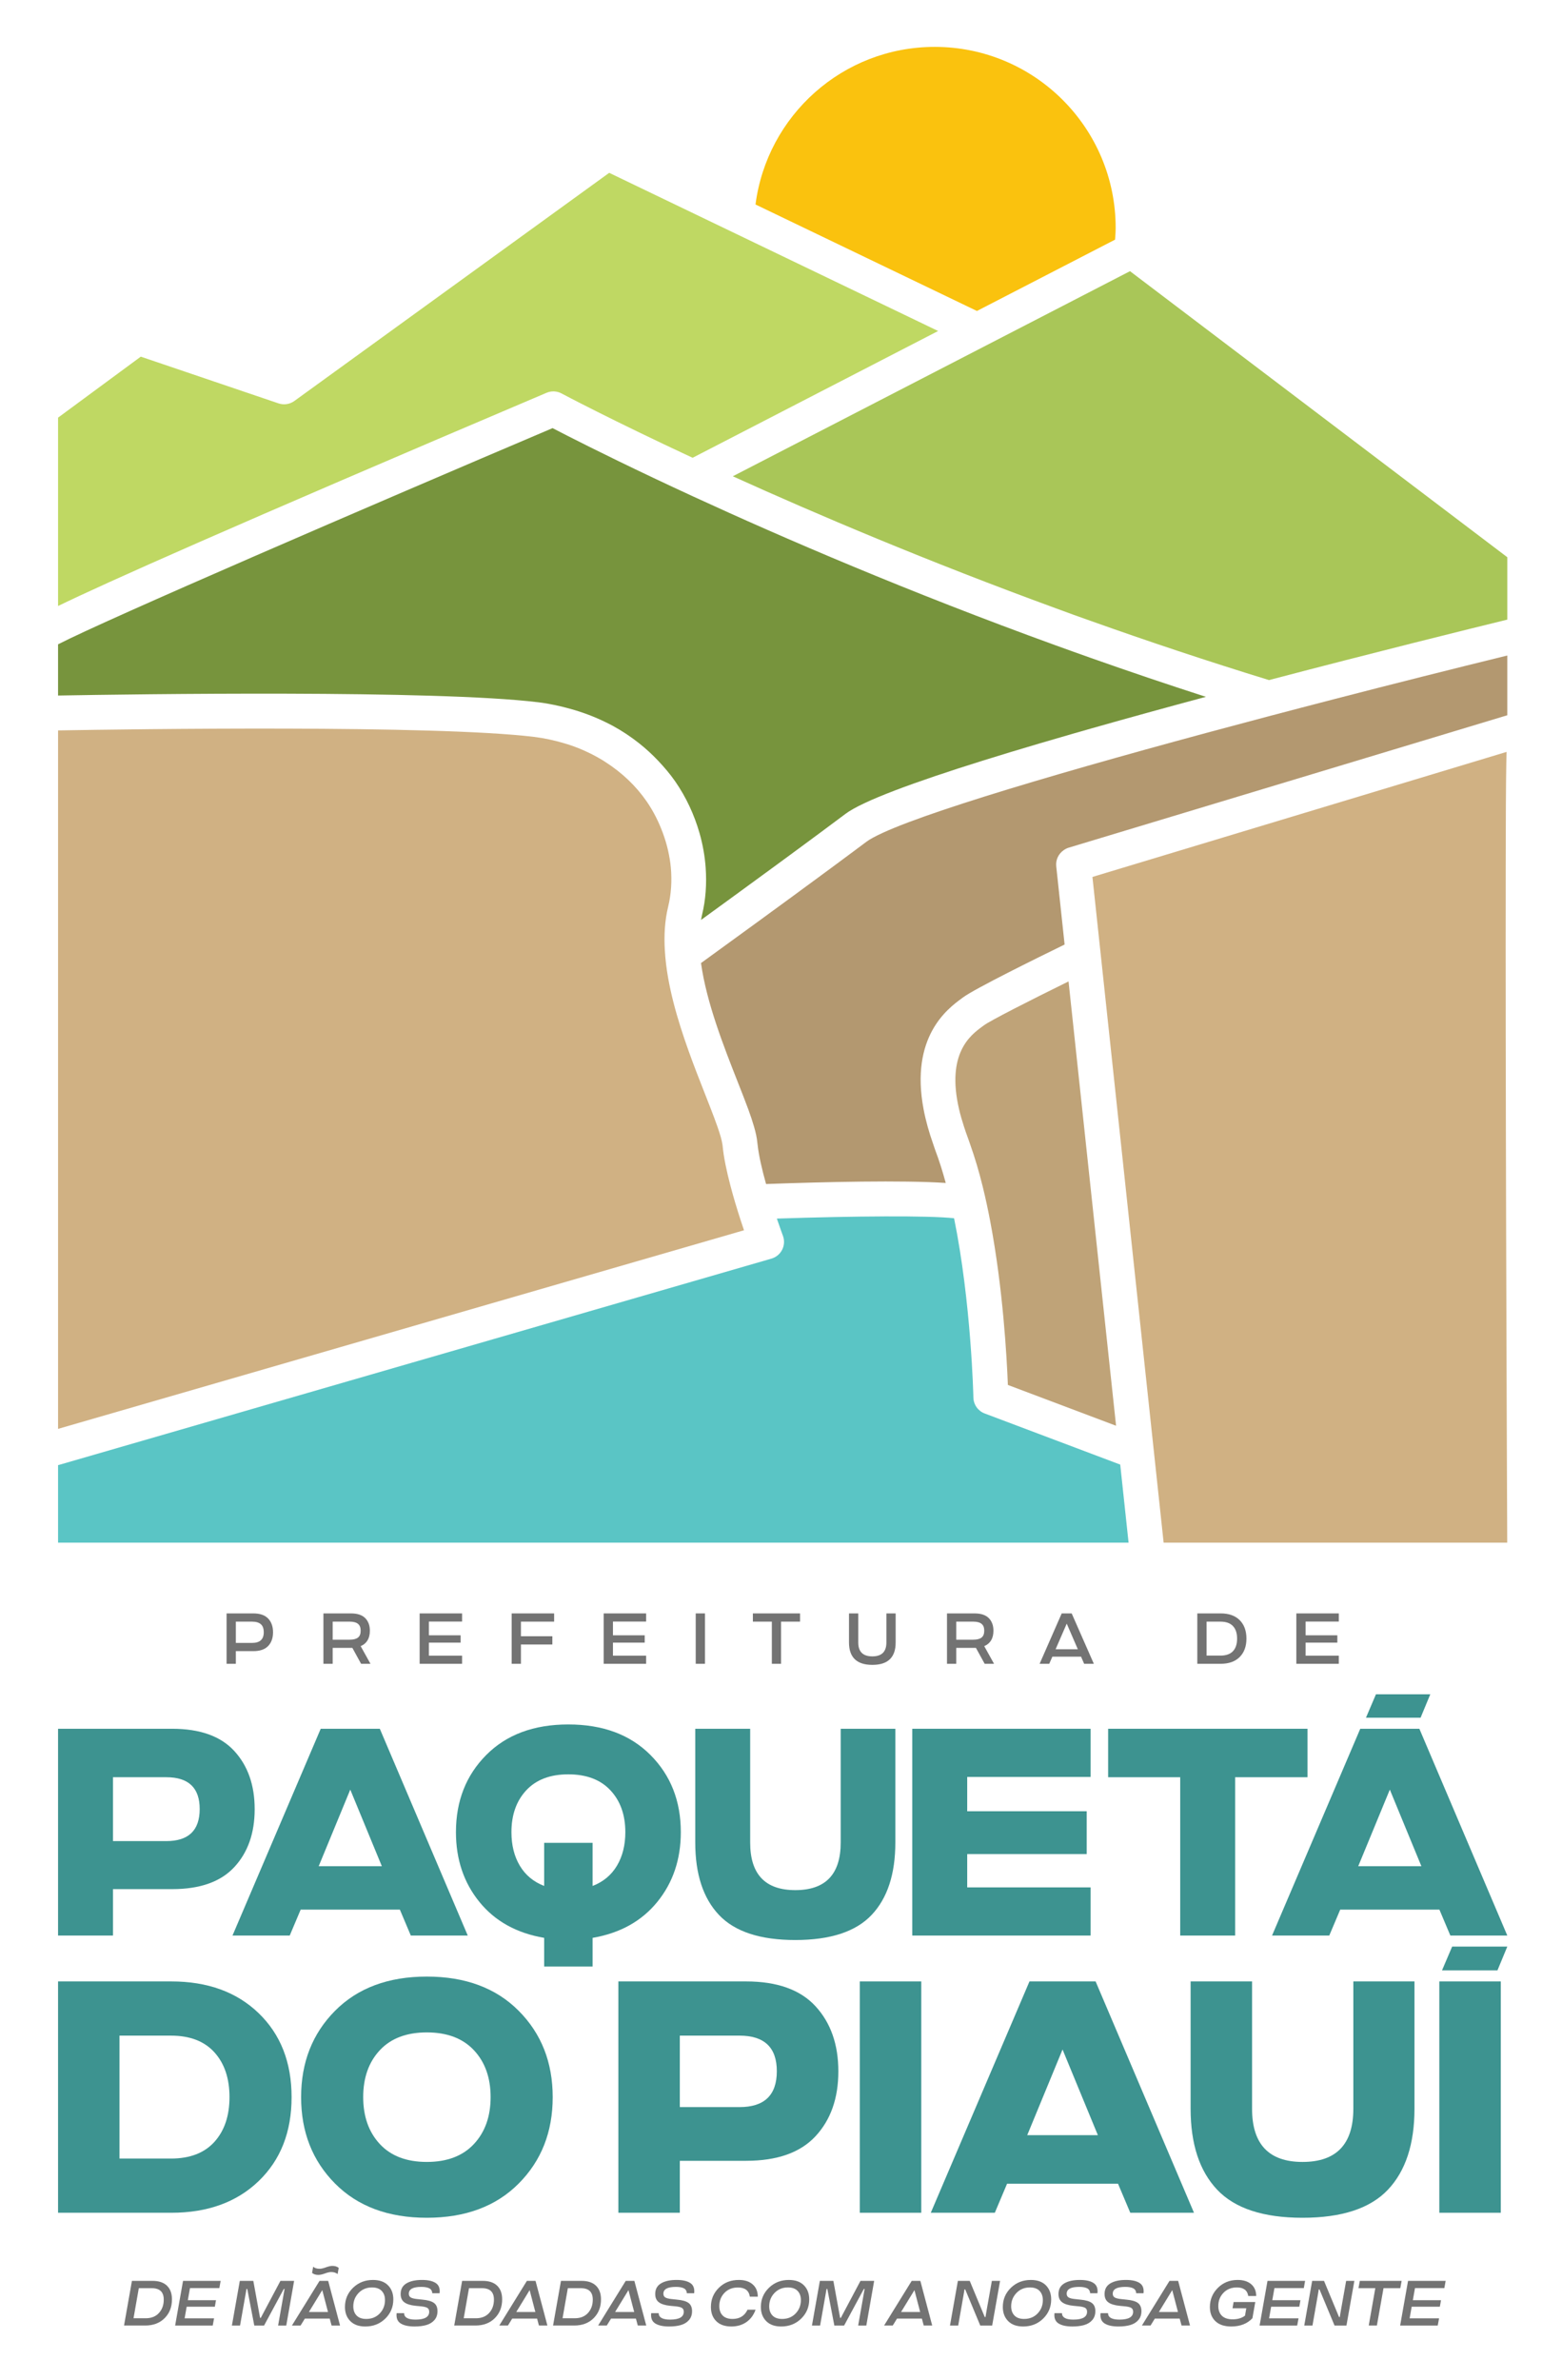 <?xml version="1.0" encoding="UTF-8"?>
<!DOCTYPE svg PUBLIC "-//W3C//DTD SVG 1.1//EN" "http://www.w3.org/Graphics/SVG/1.1/DTD/svg11.dtd">
<!-- Creator: CorelDRAW 2018 -->
<svg xmlns="http://www.w3.org/2000/svg" xml:space="preserve" width="96.5mm" height="147mm" version="1.1" style="shape-rendering:geometricPrecision; text-rendering:geometricPrecision; image-rendering:optimizeQuality; fill-rule:evenodd; clip-rule:evenodd"
viewBox="0 0 9650 14700"
 xmlns:xlink="http://www.w3.org/1999/xlink">
 <defs>
  <style type="text/css">
   <![CDATA[
    .fil9 {fill:#3D9390;fill-rule:nonzero}
    .fil4 {fill:#5AC5C5;fill-rule:nonzero}
    .fil8 {fill:#737373;fill-rule:nonzero}
    .fil3 {fill:#77943D;fill-rule:nonzero}
    .fil2 {fill:#A9C658;fill-rule:nonzero}
    .fil5 {fill:#B39870;fill-rule:nonzero}
    .fil6 {fill:#BFA378;fill-rule:nonzero}
    .fil1 {fill:#BFD863;fill-rule:nonzero}
    .fil7 {fill:#D0B183;fill-rule:nonzero}
    .fil0 {fill:#FAC20E;fill-rule:nonzero}
   ]]>
  </style>
 </defs>
 <g id="Camada_x0020_1">
  <path class="fil0" d="M6888.88 1480.05c1.55,-24.17 3.66,-48.19 3.66,-72.74 0,-617.29 -500.41,-1117.71 -1117.7,-1117.71 -568.26,0 -1036.39,424.43 -1107.34,973.35l1367.97 657.65 853.41 -440.55z"/>
  <path class="fil1" d="M4661.78 1499.18l-898.13 -431.76 -1945.19 1409.1c-28.25,20.53 -64.77,25.96 -97.79,14.78l-851 -288.61 -511 376.73 0 1163.25c291.29,-141.25 1042.6,-477.73 3017.87,-1316.78 30.09,-12.73 64.35,-11.11 93.03,4.24 8.85,4.76 305.01,162.27 809.41,397.19l909.75 -469.62 607.02 -313.37 -1133.97 -545.15z"/>
  <path class="fil2" d="M6981.05 1674.83l-141.82 73.21 -560.67 289.42 -119.84 61.87 -119.87 61.88 -602.83 311.18 -908.75 469.09c519.43,235.48 1205.23,526.45 1997.53,816.08 35.95,13.16 71.3,26.29 107.67,39.44 35.45,12.78 71.83,25.51 107.7,38.28 349.22,124.43 717.2,247.44 1099.58,364.91 652,-171.23 1232,-314.6 1472.31,-373.45l0 -385.3 -2331.01 -1766.61z"/>
  <path class="fil3" d="M6740.17 4063.85c-36.16,-12.77 -71.94,-25.55 -107.67,-38.35 -36.13,-12.91 -72,-25.82 -107.71,-38.77 -911.5,-330.38 -1686.38,-664.35 -2240.59,-919.76 -42.51,-19.58 -83.79,-38.7 -123.69,-57.33 -42.47,-19.83 -83.46,-39.09 -122.83,-57.75 -317.82,-150.49 -534.6,-261.3 -623.89,-307.8 -1123.46,477.45 -2760.59,1183.15 -3055.13,1335.37l0 316.16c475.12,-8.47 2330.38,-35.77 2966.4,41.56 70.17,8.54 137.38,23.53 202.75,41.84 36.76,10.3 72.63,22.08 107.66,35.35 36.94,14 72.85,29.49 107.71,46.7 14.39,7.09 28.75,14.15 42.75,21.77 57.68,31.43 111.76,67.52 162.49,107.7 41.77,33.06 80.93,69.01 117.48,107.67 38.03,40.32 74.22,82.45 106.08,128.55 67.41,97.55 116.98,205.14 149.05,316.27 10.26,35.63 18.55,71.54 25.01,107.7 6.42,35.81 10.9,71.72 13.48,107.67 7.16,99.41 0.52,198.54 -22.62,293.12 -2.36,9.7 -3.81,19.97 -5.68,29.99 116.84,-84.81 278.2,-202.28 443.13,-323.11 49.03,-35.91 98.07,-71.93 146.65,-107.67 49.77,-36.65 98.88,-72.88 145.87,-107.7 55.67,-41.21 108.55,-80.61 156.7,-116.7 105.48,-79.13 426.16,-196.64 846.42,-328.12 112.08,-35.03 231.25,-71.08 355.29,-107.67 67.76,-19.96 136.91,-40.11 207.22,-60.32 35.59,-10.23 71.54,-20.5 107.67,-30.76 231.03,-65.66 471.59,-131.77 709.93,-195.8 -243.74,-78.45 -480.59,-158.82 -709.93,-239.81z"/>
  <path class="fil4" d="M6013.59 8630.99c-0.18,-7.48 -13.23,-585.44 -119.35,-1107.09 -159.31,-17.46 -613.12,-13.76 -1094.88,2.05 21.27,62.58 37.01,104.81 37.47,106.04 10.55,28.12 8.89,59.3 -4.55,86.15 -13.48,26.78 -37.5,46.74 -66.33,55.1l-4407.28 1275.65 0 478.54 6613.63 0 -51.58 -482.1 -837.49 -315.78c-41.17,-15.48 -68.76,-54.53 -69.64,-98.56z"/>
  <path class="fil5" d="M8237.99 4319.11c-67.67,17.49 -135.47,35.13 -203.35,52.88 -66.32,17.32 -132.6,34.75 -198.79,52.21 -1036.56,273.72 -2035.81,560.63 -2381.1,718.85 -45.37,20.78 -80.65,39.58 -101.99,55.6 -22.26,16.69 -45.58,34.11 -69.68,52.07 -45.89,34.19 -94.72,70.42 -145.2,107.7 -307.69,227.26 -675.36,494.03 -807.08,589.43 33.69,243.52 140.93,516.21 226.44,733.24 24.84,63.08 47.1,119.56 65.59,170.01 14.53,39.65 26.42,75.17 35.73,107.7 10.41,36.09 17.57,68.4 20.07,96.34 0.32,3.6 0.96,7.62 1.35,11.33 7.51,70.52 28.36,159.38 52.7,246.06 367.1,-13.19 843.42,-24.2 1110.12,-6.56 -19.26,-70.73 -40.6,-138.64 -64.42,-201.54 -5.01,-13.2 -8.39,-25.12 -12.94,-37.96 -13.2,-37.33 -24.7,-73.27 -34.22,-107.67 -10.44,-37.57 -18.81,-73.41 -25.3,-107.7 -84.73,-448.45 149.16,-621.74 234.74,-684.46l9.39 -6.92c69.85,-52.38 453.53,-241.65 627.06,-326.28l-50.84 -475.02 -0.88 -8.29c-4.27,-40 14.39,-77.47 46.04,-99.41 9.06,-6.31 18.87,-11.78 29.91,-15.13l306.64 -92.54 1673.05 -504.96 195.97 -59.16 199.91 -60.33 335.14 -101.18 0 -368.97c-332.98,81.6 -700.68,174.06 -1074.06,270.66z"/>
  <path class="fil6" d="M6761.46 7556.68l-11.54 -107.95 -11.57 -107.95 -29.35 -274.32 -11.5 -107.67 -11.54 -107.7 -84.49 -789.8c-247.82,121.75 -485.66,243.31 -522.18,270.72l-11.25 8.29c-70.8,51.93 -223.49,164.57 -142.91,510.79 7.83,33.58 18.1,69.57 30.58,107.7 7.38,22.48 14.93,45.12 24.1,69.29 4.69,12.42 8.89,25.68 13.44,38.38 29.18,81.95 55.07,169.37 77.47,260.25 8.82,35.7 17.15,71.79 25.01,108.23 7.73,35.84 15.03,71.93 21.91,108.16 78.99,415.89 102.52,842.29 108.97,1010.35l668.45 252.06 -133.6 -1248.83z"/>
  <path class="fil7" d="M9304.9 7610.36c-0.1,-35.77 -0.17,-71.68 -0.28,-107.7 -0.11,-35.81 -0.21,-71.72 -0.28,-107.74 -0.28,-107.78 -0.53,-216.32 -0.78,-324.91 0,-1.2 0,-2.36 -0.03,-3.53 -0.07,-35.95 -0.14,-71.79 -0.22,-107.7 -0.81,-386.54 -1.34,-768.88 -1.37,-1113.79 0,-173.53 0.1,-336.94 0.39,-486.59 0.03,-17.88 0.07,-37.04 0.1,-54.54 0.04,-18.55 0.07,-35.34 0.11,-53.16 0.07,-37.54 0.18,-73.45 0.25,-107.67 0.31,-129.19 0.74,-236.08 1.62,-322.97 0.42,-41.13 0.95,-77.57 1.62,-110.7 0.46,-23.49 0.95,-45.75 1.59,-65.61l-122.77 37.04 -203.09 61.31 -1328.46 400.93 -356.76 107.67 -356.8 107.7 -190.71 57.58 153.56 1435.13 11.5 107.67 11.54 107.7 29.84 278.87 11.54 107.95 11.53 107.95 210.37 1966.17 2122.7 0c-1.17,-277.6 -4.31,-1054.52 -6.71,-1917.06zm-4762.92 -182.56c-10.34,-34.72 -20.32,-70.49 -29.81,-106.68 -22.79,-86.89 -41.66,-174.63 -48.05,-246.95 -0.21,-2.22 -0.92,-5.25 -1.27,-7.69 -3.53,-25.26 -14.6,-62.58 -30.34,-107.7 -11.43,-32.67 -25.01,-68.97 -40,-107.67 -11.4,-29.46 -23.39,-60.01 -35.63,-91.09 -66.15,-167.92 -144.32,-366.57 -195.87,-567.62 -12.91,-50.37 -24.09,-100.89 -33.05,-151.16 -10.27,-57.71 -17.29,-114.94 -20.6,-171.2 -5.54,-93.91 -0.43,-184.93 20.35,-269.77 19.02,-77.72 24.13,-159.63 16.69,-241.87 -3.28,-35.98 -9.46,-71.89 -17.57,-107.7 -8.22,-36.34 -19.3,-72.21 -32.38,-107.67 -25.02,-67.52 -57.68,-133.1 -99.63,-193.78 -66.78,-96.62 -152.51,-176.99 -251.64,-241.02 -5.18,-3.35 -10.26,-6.77 -15.48,-10.02 -29.6,-18.27 -60.29,-35.1 -92.22,-50.3 -34.68,-16.55 -70.45,-31.47 -107.67,-44.24 -13.75,-4.73 -27.76,-8.93 -41.84,-13.12 -59.79,-17.78 -121.92,-31.65 -186.93,-39.55 -615.04,-74.89 -2476.96,-47.98 -2940.37,-39.93l0 79.48 0 107.66 0 2152.9 0 107.67 0 107.7 0 1758.28 4237.67 -1226.61c-6.63,-19.4 -13.83,-41.17 -21.27,-64.03 -10.72,-32.91 -21.94,-68.79 -33.09,-106.32z"/>
  <path class="fil8" d="M1557.47 10146.69c48.02,0 72.04,-21.94 72.04,-65.72 0,-22.89 -6.1,-39.54 -18.24,-50.06 -12.17,-10.44 -30.09,-15.7 -53.8,-15.7l-100.43 0 0 131.48 100.43 0zm7.16 -182.28c41.21,0 71.86,10.59 91.97,31.61 20.11,20.99 30.17,49.32 30.17,84.95 0,35.56 -10.06,63.89 -30.17,84.88 -20.11,21.1 -50.76,31.61 -91.97,31.61l-107.59 0 0 78.07 -57.29 0 0 -311.12 164.88 0z"/>
  <path class="fil8" d="M2055.3 10015.23l0 111.48 104.99 0c23.14,0 40.25,-4.37 51.3,-13.12 11.11,-8.72 16.61,-22.86 16.61,-42.44 0,-19.48 -5.64,-33.69 -16.93,-42.58 -11.26,-8.93 -28.26,-13.34 -50.98,-13.34l-104.99 0zm233.44 260.32l-57.93 0 -54.01 -98.32 -8.47 0 -113.03 0 0 98.32 -57.25 0 0 -311.12 170.28 0c39.62,0 68.97,9.74 88.09,29.18 19.09,19.43 28.61,45.33 28.61,77.54 0,47.48 -18.94,79.3 -56.83,95.46l60.54 108.94z"/>
  <polygon class="fil8" points="2854.72,10014.8 2649.72,10014.8 2649.72,10099.61 2845.83,10099.61 2845.83,10144.94 2649.72,10144.94 2649.72,10225.44 2854.72,10225.44 2854.72,10275.54 2592.47,10275.54 2592.47,9964.42 2854.72,9964.42 "/>
  <polygon class="fil8" points="3423.3,10015.23 3218.3,10015.23 3218.3,10105.47 3412.47,10105.47 3412.47,10156.45 3218.3,10156.45 3218.3,10275.55 3161.04,10275.55 3161.04,9964.43 3423.3,9964.43 "/>
  <polygon class="fil8" points="3991.84,10014.8 3786.84,10014.8 3786.84,10099.61 3982.95,10099.61 3982.95,10144.94 3786.84,10144.94 3786.84,10225.44 3991.84,10225.44 3991.84,10275.54 3729.58,10275.54 3729.58,9964.42 3991.84,9964.42 "/>
  <polygon class="fil8" points="4298.13,9964.41 4355.39,9964.41 4355.39,10275.52 4298.13,10275.52 "/>
  <polygon class="fil8" points="4942.65,9964.42 4942.65,10015.22 4825.28,10015.22 4825.28,10275.54 4768.45,10275.54 4768.45,10015.22 4651.29,10015.22 4651.29,9964.42 "/>
  <path class="fil8" d="M5389.51 10282.24c-96.34,0 -144.46,-46.18 -144.46,-138.6l0 -179.22 57.25 0 0 179.67c0,57.12 29.04,85.66 87.21,85.66 57.71,0 86.57,-28.54 86.57,-85.66l0 -179.67 57.26 0 0 179.22c0.14,92.42 -47.8,138.6 -143.83,138.6z"/>
  <path class="fil8" d="M5907.73 10015.23l0 111.48 104.99 0c23.14,0 40.25,-4.37 51.29,-13.12 11.12,-8.72 16.62,-22.86 16.62,-42.44 0,-19.48 -5.64,-33.69 -16.93,-42.58 -11.26,-8.93 -28.26,-13.34 -50.98,-13.34l-104.99 0zm233.44 260.32l-57.93 0 -54.01 -98.32 -8.47 0 -113.03 0 0 98.32 -57.25 0 0 -311.12 170.28 0c39.62,0 68.97,9.74 88.09,29.18 19.09,19.43 28.61,45.33 28.61,77.54 0,47.48 -18.94,79.3 -56.83,95.46l60.54 108.94z"/>
  <path class="fil8" d="M6521.45 10185.74l137.31 0 -68.55 -158.15 -68.76 158.15zm176.36 89.82l-19.09 -44.06 -177.23 0 -19.3 44.06 -59.44 0 136.45 -311.15 61.6 0 136.91 311.15 -59.9 0z"/>
  <path class="fil8" d="M7454.21 10225.01l85.94 0c34.15,0 59.72,-9.03 76.9,-27.13 17.15,-18.06 25.69,-43.99 25.69,-77.75 0,-33.76 -8.61,-59.69 -25.79,-77.79 -17.22,-18.06 -42.83,-27.09 -76.8,-27.09l-85.94 0 0 209.76zm-57.22 50.55l0 -311.15 144.89 0c50.06,0 89,13.9 116.84,41.56 27.8,27.73 41.77,65.76 41.77,114.05 0,47.98 -13.97,85.94 -41.77,113.77 -27.84,27.8 -66.78,41.77 -116.84,41.77l-144.89 0z"/>
  <polygon class="fil8" points="8270.98,10014.8 8065.94,10014.8 8065.94,10099.61 8262.09,10099.61 8262.09,10144.94 8065.94,10144.94 8065.94,10225.44 8270.98,10225.44 8270.98,10275.54 8008.72,10275.54 8008.72,9964.42 8270.98,9964.42 "/>
  <path class="fil9" d="M1027.49 11370.61c137.13,0 205.85,-65.68 206.17,-197.2 0.31,-131.51 -68.44,-197.27 -206.17,-197.27l-329.53 0 0 394.47 329.53 0zm36.52 -693.7c171.55,0 299.36,45.72 383.36,137.13 84.03,91.44 126.01,211.24 126.01,359.37 0,148.13 -41.98,267.44 -126.01,357.97 -84,90.55 -211.81,135.85 -383.36,135.85l-366.05 0 0 286.74 -339.3 0 0 -1277.06 705.35 0z"/>
  <path class="fil9" d="M1968.9 11525.64l390.1 0 -195.02 -472.94 -195.08 472.94zm569.1 428.34l-67.7 -160.27 -612.71 0 -67.69 160.27 -353.56 0 545.04 -1277.09 365.13 0 543.28 1277.09 -351.79 0z"/>
  <path class="fil9" d="M3661.07 11647.63c65.9,-25.57 116.06,-67.24 150.49,-125.13 34.43,-57.85 51.69,-126.89 51.69,-207.04 0,-106.89 -30.77,-193.11 -92.22,-258.73 -61.42,-65.62 -148.13,-98.39 -260.03,-98.39 -111.94,0 -198.44,32.77 -259.61,98.39 -61.17,65.62 -91.72,151.84 -91.72,258.73 0,80.15 17.21,149.19 51.64,207.04 34.43,57.89 84.63,99.56 150.53,125.13l0 -266.27 299.23 0 0 266.27zm545 -332.17c0,167.99 -48.4,311.5 -145.13,430.6 -96.8,119.03 -230.08,193.07 -399.87,222.18l0 177.2 -299.23 0 0 -177.2c-170.42,-29.11 -303.85,-103.15 -400.33,-222.18 -96.48,-119.1 -144.74,-262.61 -144.74,-430.6 0,-192.41 62.51,-351.37 187.46,-476.92 124.99,-125.56 293.94,-188.35 506.77,-188.35 212.83,0 381.88,62.79 507.19,188.35 125.27,125.55 187.88,284.51 187.88,476.92z"/>
  <path class="fil9" d="M5384.84 11826.65c-97.68,103.26 -254.85,154.94 -471.56,154.94 -216.71,0 -373.91,-51.68 -471.56,-154.94 -97.68,-103.32 -146.47,-252.37 -146.47,-447.07l0 -702.66 339.27 0 0 702.66c0,195.9 92.92,293.83 278.76,293.83 187.01,0 280.53,-97.93 280.53,-293.83l0 -702.66 337.54 0 0 702.66c0,194.7 -48.83,343.75 -146.51,447.07z"/>
  <polygon class="fil9" points="6737.76,10974.37 5975.4,10974.37 5975.4,11186.28 6713.73,11186.28 6713.73,11450.8 5975.4,11450.8 5975.4,11656.5 6737.76,11656.5 6737.76,11953.96 5636.1,11953.96 5636.1,10676.91 6737.76,10676.91 "/>
  <polygon class="fil9" points="8077.68,10676.9 8077.68,10976.13 7630.6,10976.13 7630.6,11953.99 7291.3,11953.99 7291.3,10976.13 6846.02,10976.13 6846.02,10676.9 "/>
  <path class="fil9" d="M8391.19 11525.64l390.07 0 -194.98 -472.94 -195.09 472.94zm569.1 428.34l-67.7 -160.27 -612.67 0 -67.76 160.27 -353.49 0 545.01 -1277.09 365.16 0 543.24 1277.09 -351.79 0z"/>
  <polygon class="fil9" points="8500.58,10463.99 8438.88,10608.67 8776.28,10608.67 8836.25,10463.99 "/>
  <path class="fil9" d="M738.28 13331.28l317.86 0c116.87,0 206.37,-34.39 268.5,-103.11 62.12,-68.8 93.16,-160.94 93.16,-276.55 0,-115.53 -31.04,-207.71 -93.16,-276.43 -62.13,-68.72 -151.63,-103.12 -268.5,-103.12l-317.86 0 0 759.21zm-379.62 334.75l0 -1428.75 699.49 0c224.47,0 404.49,65.44 539.99,196.25 135.51,130.88 203.27,303.71 203.27,518.59 0,214.95 -67.76,387.59 -203.27,518.12 -135.5,130.49 -315.52,195.79 -539.99,195.79l-699.49 0z"/>
  <path class="fil9" d="M2346.48 13241.58c68.41,73.73 165.21,110.59 290.41,110.59 125.2,0 222.18,-36.86 290.94,-110.59 68.75,-73.73 103.15,-170.36 103.15,-289.95 0,-119.52 -34.4,-216.01 -103.15,-289.45 -68.76,-73.35 -165.74,-110.03 -290.94,-110.03 -125.2,0 -222,36.68 -290.41,110.03 -68.43,73.44 -102.62,169.93 -102.62,289.45 0,119.59 34.19,216.22 102.62,289.95zm857.85 244.12c-140.15,140.79 -329.28,211.24 -567.44,211.24 -238.09,0 -427.11,-70.45 -566.91,-211.24 -139.84,-140.79 -209.73,-318.63 -209.73,-533.58 0,-214.87 69.89,-392.71 209.73,-533.5 139.8,-140.79 328.82,-211.24 566.91,-211.24 238.16,0 427.29,70.45 567.44,211.24 140.16,140.79 210.26,318.63 210.26,533.5 0,214.95 -70.1,392.79 -210.26,533.58z"/>
  <path class="fil9" d="M4568.55 13013.43c153.42,0 230.33,-73.59 230.65,-220.73 0.31,-147.08 -76.59,-220.67 -230.65,-220.67l-368.65 0 0 441.4 368.65 0zm40.85 -776.15c191.95,0 334.93,51.16 428.94,153.43 93.98,102.27 140.97,236.29 140.97,401.99 0,165.77 -46.99,299.29 -140.97,400.58 -94.01,101.31 -236.99,151.9 -428.94,151.9l-409.5 0 0 320.85 -379.63 0 0 -1428.75 789.13 0z"/>
  <polygon class="fil9" points="5311.91,12237.28 5691.53,12237.28 5691.53,13666.03 5311.91,13666.03 "/>
  <path class="fil9" d="M6346.17 13186.77l436.42 0 -218.2 -529.02 -218.22 529.02zm636.69 479.29l-75.71 -179.36 -685.51 0 -75.71 179.36 -395.57 0 609.74 -1428.79 408.52 0 607.8 1428.79 -393.56 0z"/>
  <path class="fil9" d="M8574.65 13523.53c-109.25,115.61 -285.15,173.43 -527.58,173.43 -242.43,0 -418.32,-57.82 -527.58,-173.43 -109.25,-115.53 -163.9,-282.25 -163.9,-500.09l0 -786.17 379.63 0 0 786.17c0,219.14 103.96,328.75 311.85,328.75 209.24,0 313.83,-109.61 313.83,-328.75l0 -786.17 377.69 0 0 786.17c0,217.84 -54.68,384.56 -163.94,500.09z"/>
  <polygon class="fil9" points="8892.07,12237.28 9271.66,12237.28 9271.66,13666.03 8892.07,13666.03 "/>
  <polygon class="fil9" points="8971.33,12022.2 8908.72,12169.06 9251.19,12169.06 9312.08,12022.2 "/>
  <path class="fil8" d="M824.9 14317.59l75.18 0c34.61,0 61.87,-10.76 81.74,-32.42 19.86,-21.66 29.81,-49.22 29.81,-82.48 0,-23.92 -6.21,-41.7 -18.6,-53.38 -12.38,-11.78 -31.32,-17.6 -56.97,-17.6l-78.46 0 -32.7 185.88zm-58.6 44.83l48.79 -275.73 127.67 0c38.6,0 68.2,9.95 88.73,29.81 20.6,19.9 30.9,48.02 30.9,84.46 0,47.27 -15.2,86.01 -45.51,116.2 -30.3,30.2 -70.24,45.26 -119.84,45.26l-130.74 0z"/>
  <polygon class="fil8" points="1355.19,14131.29 1173.68,14131.29 1160.42,14206.12 1334.41,14206.12 1327.32,14246.3 1153.29,14246.3 1140.59,14318.02 1322.52,14318.02 1314.23,14362.43 1082,14362.43 1130.82,14086.66 1363.09,14086.66 "/>
  <polygon class="fil8" points="1432.69,14362.42 1481.52,14086.69 1564.99,14086.69 1606.68,14315.15 1611.09,14315.15 1732.45,14086.69 1817.01,14086.69 1768.54,14362.42 1718.2,14362.42 1757.99,14136.67 1753.19,14136.67 1631.48,14362.42 1570.91,14362.42 1527.66,14136.67 1522.86,14136.67 1483.04,14362.42 "/>
  <path class="fil8" d="M2045.98 14032.09c-10.02,0 -23,2.92 -38.95,8.89 -15.94,5.89 -29.45,8.82 -40.46,8.82 -15.73,0 -28.64,-4.1 -38.63,-12.32l6.7 -38.03c10.52,8.47 23.78,12.63 39.83,12.49 9.99,0 22.93,-2.96 38.91,-8.82 15.95,-5.96 29.46,-8.92 40.5,-8.92 15.74,0 28.61,4.09 38.63,12.35l-6.7 38.1c-10.51,-8.4 -23.81,-12.56 -39.83,-12.56zm-137.65 246.91l118.04 0 -35.39 -135.15 -82.65 135.15zm140.16 83.43l-11.54 -42.9 -153.46 0 -26.49 42.9 -53.48 0 170.56 -275.77 53.42 0 73.27 275.77 -52.28 0z"/>
  <path class="fil8" d="M2262.69 14321.82c33.83,0 61.59,-11.26 83.25,-33.8 21.66,-22.58 32.49,-50.13 32.49,-82.69 0,-23.81 -6.84,-42.83 -20.49,-56.9 -13.66,-14.12 -33.48,-21.17 -59.48,-21.17 -33.62,0 -61.32,11.43 -83.08,34.15 -21.8,22.75 -32.67,50.3 -32.67,82.58 0,23.82 6.81,42.76 20.46,56.8 13.65,14.08 33.48,21.03 59.52,21.03zm-6 46.56c-39.83,0 -70.73,-11.04 -92.64,-33.3 -21.91,-22.15 -32.88,-51.22 -32.88,-87.21 0,-46.85 16.69,-86.32 49.99,-118.6 33.34,-32.21 74.4,-48.33 123.22,-48.33 39.87,0 70.77,11.04 92.71,33.05 21.91,22.05 32.85,51.02 32.85,86.96 0,46.99 -16.62,86.65 -49.78,119 -33.23,32.28 -74.37,48.43 -123.47,48.43z"/>
  <path class="fil8" d="M2560.67 14368.37c-37.29,0 -65.87,-6.31 -85.66,-18.94 -19.79,-12.63 -28.04,-33.73 -24.69,-63.33l46.14 0c0.49,26.53 24.02,39.8 70.56,39.8 56.37,0 84.56,-16.12 84.56,-48.47 0,-11.5 -3.99,-19.58 -12,-24.2 -8.01,-4.66 -21.73,-7.8 -41.2,-9.6l-30.62 -2.93c-31.26,-3.17 -54.51,-10.41 -69.78,-21.69 -15.24,-11.33 -22.86,-28.33 -22.86,-51.12 0,-29.42 11.82,-51.22 35.49,-65.51 23.63,-14.25 55.84,-21.45 96.59,-21.45 36.79,0 64.91,6.31 84.38,18.87 19.51,12.56 27.59,33.73 24.24,63.43l-45.37 0c-0.78,-14.71 -7.06,-24.97 -18.87,-30.8 -11.75,-5.71 -28.05,-8.6 -48.79,-8.6 -51.4,0 -77.12,14 -77.12,42.12 0,10.97 4.2,18.87 12.59,23.6 8.37,4.8 22.16,8.04 41.24,9.81l30.77 3.31c32.8,2.93 56.41,9.74 70.83,20.43 14.43,10.69 21.63,27.62 21.63,50.66 0,22.08 -6.28,40.32 -18.84,54.78 -12.52,14.5 -29.14,24.77 -49.78,30.8 -20.63,6.03 -45.01,9.03 -73.06,9.03l-0.38 0z"/>
  <path class="fil8" d="M2864.82 14317.59l75.17 0c34.61,0 61.88,-10.76 81.74,-32.42 19.86,-21.66 29.81,-49.22 29.81,-82.48 0,-23.92 -6.21,-41.7 -18.59,-53.38 -12.38,-11.78 -31.33,-17.6 -56.97,-17.6l-78.46 0 -32.7 185.88zm-58.6 44.83l48.79 -275.73 127.67 0c38.59,0 68.19,9.95 88.72,29.81 20.61,19.9 30.91,48.02 30.91,84.46 0,47.27 -15.21,86.01 -45.51,116.2 -30.3,30.2 -70.24,45.26 -119.84,45.26l-130.74 0z"/>
  <path class="fil8" d="M3189.37 14278.99l118.04 0 -35.38 -135.15 -82.66 135.15zm140.16 83.43l-11.53 -42.89 -153.46 0 -26.5 42.89 -53.48 0 170.57 -275.76 53.41 0 73.31 275.76 -52.32 0z"/>
  <path class="fil8" d="M3475.44 14317.59l75.18 0c34.61,0 61.88,-10.76 81.74,-32.42 19.86,-21.66 29.81,-49.22 29.81,-82.48 0,-23.92 -6.21,-41.7 -18.59,-53.38 -12.39,-11.78 -31.33,-17.6 -56.98,-17.6l-78.45 0 -32.71 185.88zm-58.59 44.83l48.79 -275.73 127.67 0c38.59,0 68.19,9.95 88.72,29.81 20.6,19.9 30.9,48.02 30.9,84.46 0,47.27 -15.2,86.01 -45.5,116.2 -30.31,30.2 -70.24,45.26 -119.84,45.26l-130.74 0z"/>
  <path class="fil8" d="M3800 14278.99l118.04 0 -35.38 -135.15 -82.66 135.15zm140.16 83.43l-11.53 -42.89 -153.46 0 -26.5 42.89 -53.48 0 170.57 -275.76 53.41 0 73.31 275.76 -52.32 0z"/>
  <path class="fil8" d="M4133.38 14368.37c-37.28,0 -65.86,-6.31 -85.65,-18.94 -19.79,-12.63 -28.05,-33.73 -24.69,-63.33l46.14 0c0.49,26.53 24.02,39.8 70.55,39.8 56.38,0 84.57,-16.12 84.57,-48.47 0,-11.5 -3.99,-19.58 -12,-24.2 -8.01,-4.66 -21.73,-7.8 -41.2,-9.6l-30.62 -2.93c-31.26,-3.17 -54.51,-10.41 -69.78,-21.69 -15.24,-11.33 -22.86,-28.33 -22.86,-51.12 0,-29.42 11.81,-51.22 35.49,-65.51 23.63,-14.25 55.84,-21.45 96.59,-21.45 36.79,0 64.91,6.31 84.38,18.87 19.51,12.56 27.59,33.73 24.24,63.43l-45.37 0c-0.78,-14.71 -7.06,-24.97 -18.87,-30.8 -11.75,-5.71 -28.05,-8.6 -48.79,-8.6 -51.4,0 -77.12,14 -77.12,42.12 0,10.97 4.2,18.87 12.59,23.6 8.36,4.8 22.16,8.04 41.24,9.81l30.77 3.31c32.8,2.93 56.4,9.74 70.83,20.43 14.43,10.69 21.63,27.62 21.63,50.66 0,22.08 -6.28,40.32 -18.84,54.78 -12.52,14.5 -29.14,24.77 -49.78,30.8 -20.63,6.03 -45.01,9.03 -73.06,9.03l-0.39 0z"/>
  <path class="fil8" d="M4518.3 14368.37c-40.14,0 -71.19,-10.9 -93.24,-32.7 -22.08,-21.73 -33.09,-51.08 -33.09,-87.81 0,-46.85 16.41,-86.29 49.22,-118.57 32.81,-32.2 74.04,-48.36 123.65,-48.36 35.73,0 64.1,9.1 85.05,27.34 20.96,18.13 31.57,43.53 31.82,76.09l-49.21 0c-5.51,-37.78 -30.06,-56.72 -73.63,-56.72 -34.11,0 -61.8,11.04 -83.08,33.05 -21.27,22.12 -31.92,49.28 -31.92,81.56 0,24.98 6.98,44.49 20.88,58.57 13.94,14.04 34.26,20.99 61.03,20.99 43.61,0 74.4,-19.02 92.47,-57.08l49.63 0c-11.78,33.05 -30.73,58.59 -56.83,76.65 -26.07,18.03 -56.97,26.99 -92.75,26.99z"/>
  <path class="fil8" d="M4832.1 14321.82c33.83,0 61.59,-11.26 83.26,-33.8 21.66,-22.58 32.49,-50.13 32.49,-82.69 0,-23.81 -6.85,-42.83 -20.5,-56.9 -13.65,-14.12 -33.48,-21.17 -59.48,-21.17 -33.62,0 -61.31,11.43 -83.08,34.15 -21.8,22.75 -32.66,50.3 -32.66,82.58 0,23.82 6.8,42.76 20.46,56.8 13.65,14.08 33.47,21.03 59.51,21.03zm-6 46.56c-39.83,0 -70.73,-11.04 -92.64,-33.3 -21.9,-22.15 -32.88,-51.22 -32.88,-87.21 0,-46.85 16.69,-86.32 49.99,-118.6 33.34,-32.21 74.4,-48.33 123.23,-48.33 39.86,0 70.77,11.04 92.71,33.05 21.87,22.05 32.84,51.02 32.84,86.96 0,46.99 -16.61,86.65 -49.78,119 -33.23,32.28 -74.36,48.43 -123.47,48.43z"/>
  <polygon class="fil8" points="5016.28,14362.42 5065.07,14086.69 5148.57,14086.69 5190.23,14315.15 5194.68,14315.15 5315.96,14086.69 5400.56,14086.69 5352.12,14362.42 5301.78,14362.42 5341.57,14136.67 5336.78,14136.67 5215.03,14362.42 5154.5,14362.42 5111.25,14136.67 5106.45,14136.67 5066.62,14362.42 "/>
  <path class="fil8" d="M5566.69 14278.99l118.07 0 -35.38 -135.15 -82.69 135.15zm140.15 83.43l-11.53 -42.89 -153.46 0 -26.46 42.89 -53.51 0 170.6 -275.76 53.41 0 73.27 275.76 -52.32 0z"/>
  <polygon class="fil8" points="5868.97,14362.42 5917.76,14086.69 5991,14086.69 6083.88,14310.14 6088.33,14310.14 6094.99,14270.31 6127.7,14086.69 6178.5,14086.69 6129.64,14362.42 6055.98,14362.42 5962.95,14139.18 5958.72,14139.18 5951.98,14179.01 5919.7,14362.42 "/>
  <path class="fil8" d="M6326.91 14321.82c33.87,0 61.63,-11.26 83.3,-33.8 21.66,-22.58 32.49,-50.13 32.49,-82.69 0,-23.81 -6.88,-42.83 -20.54,-56.9 -13.61,-14.12 -33.47,-21.17 -59.44,-21.17 -33.65,0 -61.35,11.43 -83.08,34.15 -21.8,22.75 -32.7,50.3 -32.7,82.58 0,23.82 6.81,42.76 20.5,56.8 13.65,14.08 33.44,21.03 59.47,21.03zm-5.96 46.56c-39.86,0 -70.73,-11.04 -92.67,-33.3 -21.87,-22.15 -32.85,-51.22 -32.85,-87.21 0,-46.85 16.66,-86.32 49.99,-118.6 33.31,-32.21 74.4,-48.33 123.23,-48.33 39.83,0 70.73,11.04 92.71,33.05 21.87,22.05 32.84,51.02 32.84,86.96 0,46.99 -16.65,86.65 -49.78,119 -33.23,32.28 -74.4,48.43 -123.47,48.43z"/>
  <path class="fil8" d="M6624.9 14368.37c-37.29,0 -65.87,-6.31 -85.66,-18.94 -19.79,-12.63 -28.04,-33.73 -24.66,-63.33l46.11 0c0.49,26.53 24.02,39.8 70.59,39.8 56.37,0 84.56,-16.12 84.56,-48.47 0,-11.5 -4.02,-19.58 -12.03,-24.2 -7.97,-4.66 -21.73,-7.8 -41.17,-9.6l-30.65 -2.93c-31.26,-3.17 -54.51,-10.41 -69.78,-21.69 -15.21,-11.33 -22.83,-28.33 -22.83,-51.12 0,-29.42 11.78,-51.22 35.46,-65.51 23.67,-14.25 55.88,-21.45 96.62,-21.45 36.8,0 64.91,6.31 84.35,18.87 19.51,12.56 27.62,33.73 24.24,63.43l-45.33 0c-0.78,-14.71 -7.1,-24.97 -18.88,-30.8 -11.75,-5.71 -28.04,-8.6 -48.82,-8.6 -51.37,0 -77.12,14 -77.12,42.12 0,10.97 4.23,18.87 12.63,23.6 8.36,4.8 22.15,8.04 41.24,9.81l30.76 3.31c32.77,2.93 56.38,9.74 70.8,20.43 14.43,10.69 21.66,27.62 21.66,50.66 0,22.08 -6.31,40.32 -18.87,54.78 -12.52,14.5 -29.1,24.77 -49.78,30.8 -20.63,6.03 -44.98,9.03 -73.02,9.03l-0.42 0z"/>
  <path class="fil8" d="M6909.46 14368.37c-37.29,0 -65.86,-6.31 -85.65,-18.94 -19.79,-12.63 -28.05,-33.73 -24.66,-63.33l46.11 0c0.49,26.53 24.02,39.8 70.59,39.8 56.37,0 84.56,-16.12 84.56,-48.47 0,-11.5 -4.02,-19.58 -12.03,-24.2 -7.97,-4.66 -21.73,-7.8 -41.17,-9.6l-30.66 -2.93c-31.25,-3.17 -54.5,-10.41 -69.78,-21.69 -15.2,-11.33 -22.82,-28.33 -22.82,-51.12 0,-29.42 11.78,-51.22 35.45,-65.51 23.68,-14.25 55.88,-21.45 96.63,-21.45 36.79,0 64.91,6.31 84.35,18.87 19.51,12.56 27.62,33.73 24.24,63.43l-45.34 0c-0.77,-14.71 -7.09,-24.97 -18.87,-30.8 -11.75,-5.71 -28.05,-8.6 -48.82,-8.6 -51.37,0 -77.12,14 -77.12,42.12 0,10.97 4.23,18.87 12.63,23.6 8.36,4.8 22.15,8.04 41.24,9.81l30.76 3.31c32.77,2.93 56.37,9.74 70.8,20.43 14.43,10.69 21.66,27.62 21.66,50.66 0,22.08 -6.31,40.32 -18.87,54.78 -12.52,14.5 -29.11,24.77 -49.78,30.8 -20.64,6.03 -44.98,9.03 -73.02,9.03l-0.43 0z"/>
  <path class="fil8" d="M7159.45 14278.99l118.01 0 -35.39 -135.15 -82.62 135.15zm140.16 83.43l-11.53 -42.89 -153.46 0 -26.53 42.89 -53.45 0 170.54 -275.76 53.41 0 73.34 275.76 -52.32 0z"/>
  <path class="fil8" d="M7614.53 14256.11l6.53 -38.67 133.98 0 -17.64 100.16c-32.35,33.83 -75.88,50.76 -130.77,50.76 -42.3,0 -74.9,-10.83 -97.69,-32.49 -22.82,-21.66 -34.22,-50.69 -34.22,-87.31 0,-46.39 16.44,-85.94 49.22,-118.57 32.84,-32.7 73.66,-49.07 122.52,-49.07 35.06,0 62.9,8.78 83.36,26.35 20.42,17.57 30.76,41.88 31.04,72.88l-49.28 0c-5.22,-35.1 -28.54,-52.74 -69.92,-52.88 -34.15,0 -61.84,11.05 -83.08,33.06 -21.31,22.05 -31.93,49.21 -31.93,81.49 0,25.54 7.41,45.65 22.23,60.33 14.78,14.64 36.97,22.04 66.42,22.04 31.3,0 56.7,-7.62 76.35,-22.75l7.83 -45.33 -84.95 0z"/>
  <polygon class="fil8" points="8054.97,14131.29 7873.5,14131.29 7860.2,14206.12 8034.23,14206.12 8027.14,14246.3 7853.11,14246.3 7840.41,14318.02 8022.34,14318.02 8014.01,14362.43 7781.82,14362.43 7830.61,14086.66 8062.87,14086.66 "/>
  <polygon class="fil8" points="8057.7,14362.42 8106.49,14086.69 8179.72,14086.69 8272.61,14310.14 8277.06,14310.14 8283.72,14270.31 8316.43,14086.69 8367.23,14086.69 8318.37,14362.42 8244.71,14362.42 8151.68,14139.18 8147.45,14139.18 8140.71,14179.01 8108.43,14362.42 "/>
  <polygon class="fil8" points="8659.25,14086.68 8651,14131.73 8547.35,14131.73 8506.39,14362.41 8456.02,14362.41 8496.62,14131.73 8392.62,14131.73 8400.88,14086.68 "/>
  <polygon class="fil8" points="8923.23,14131.29 8741.76,14131.29 8728.46,14206.12 8902.49,14206.12 8895.4,14246.3 8721.37,14246.3 8708.67,14318.02 8890.6,14318.02 8882.27,14362.43 8650.08,14362.43 8698.87,14086.66 8931.13,14086.66 "/>
 </g>
</svg>
